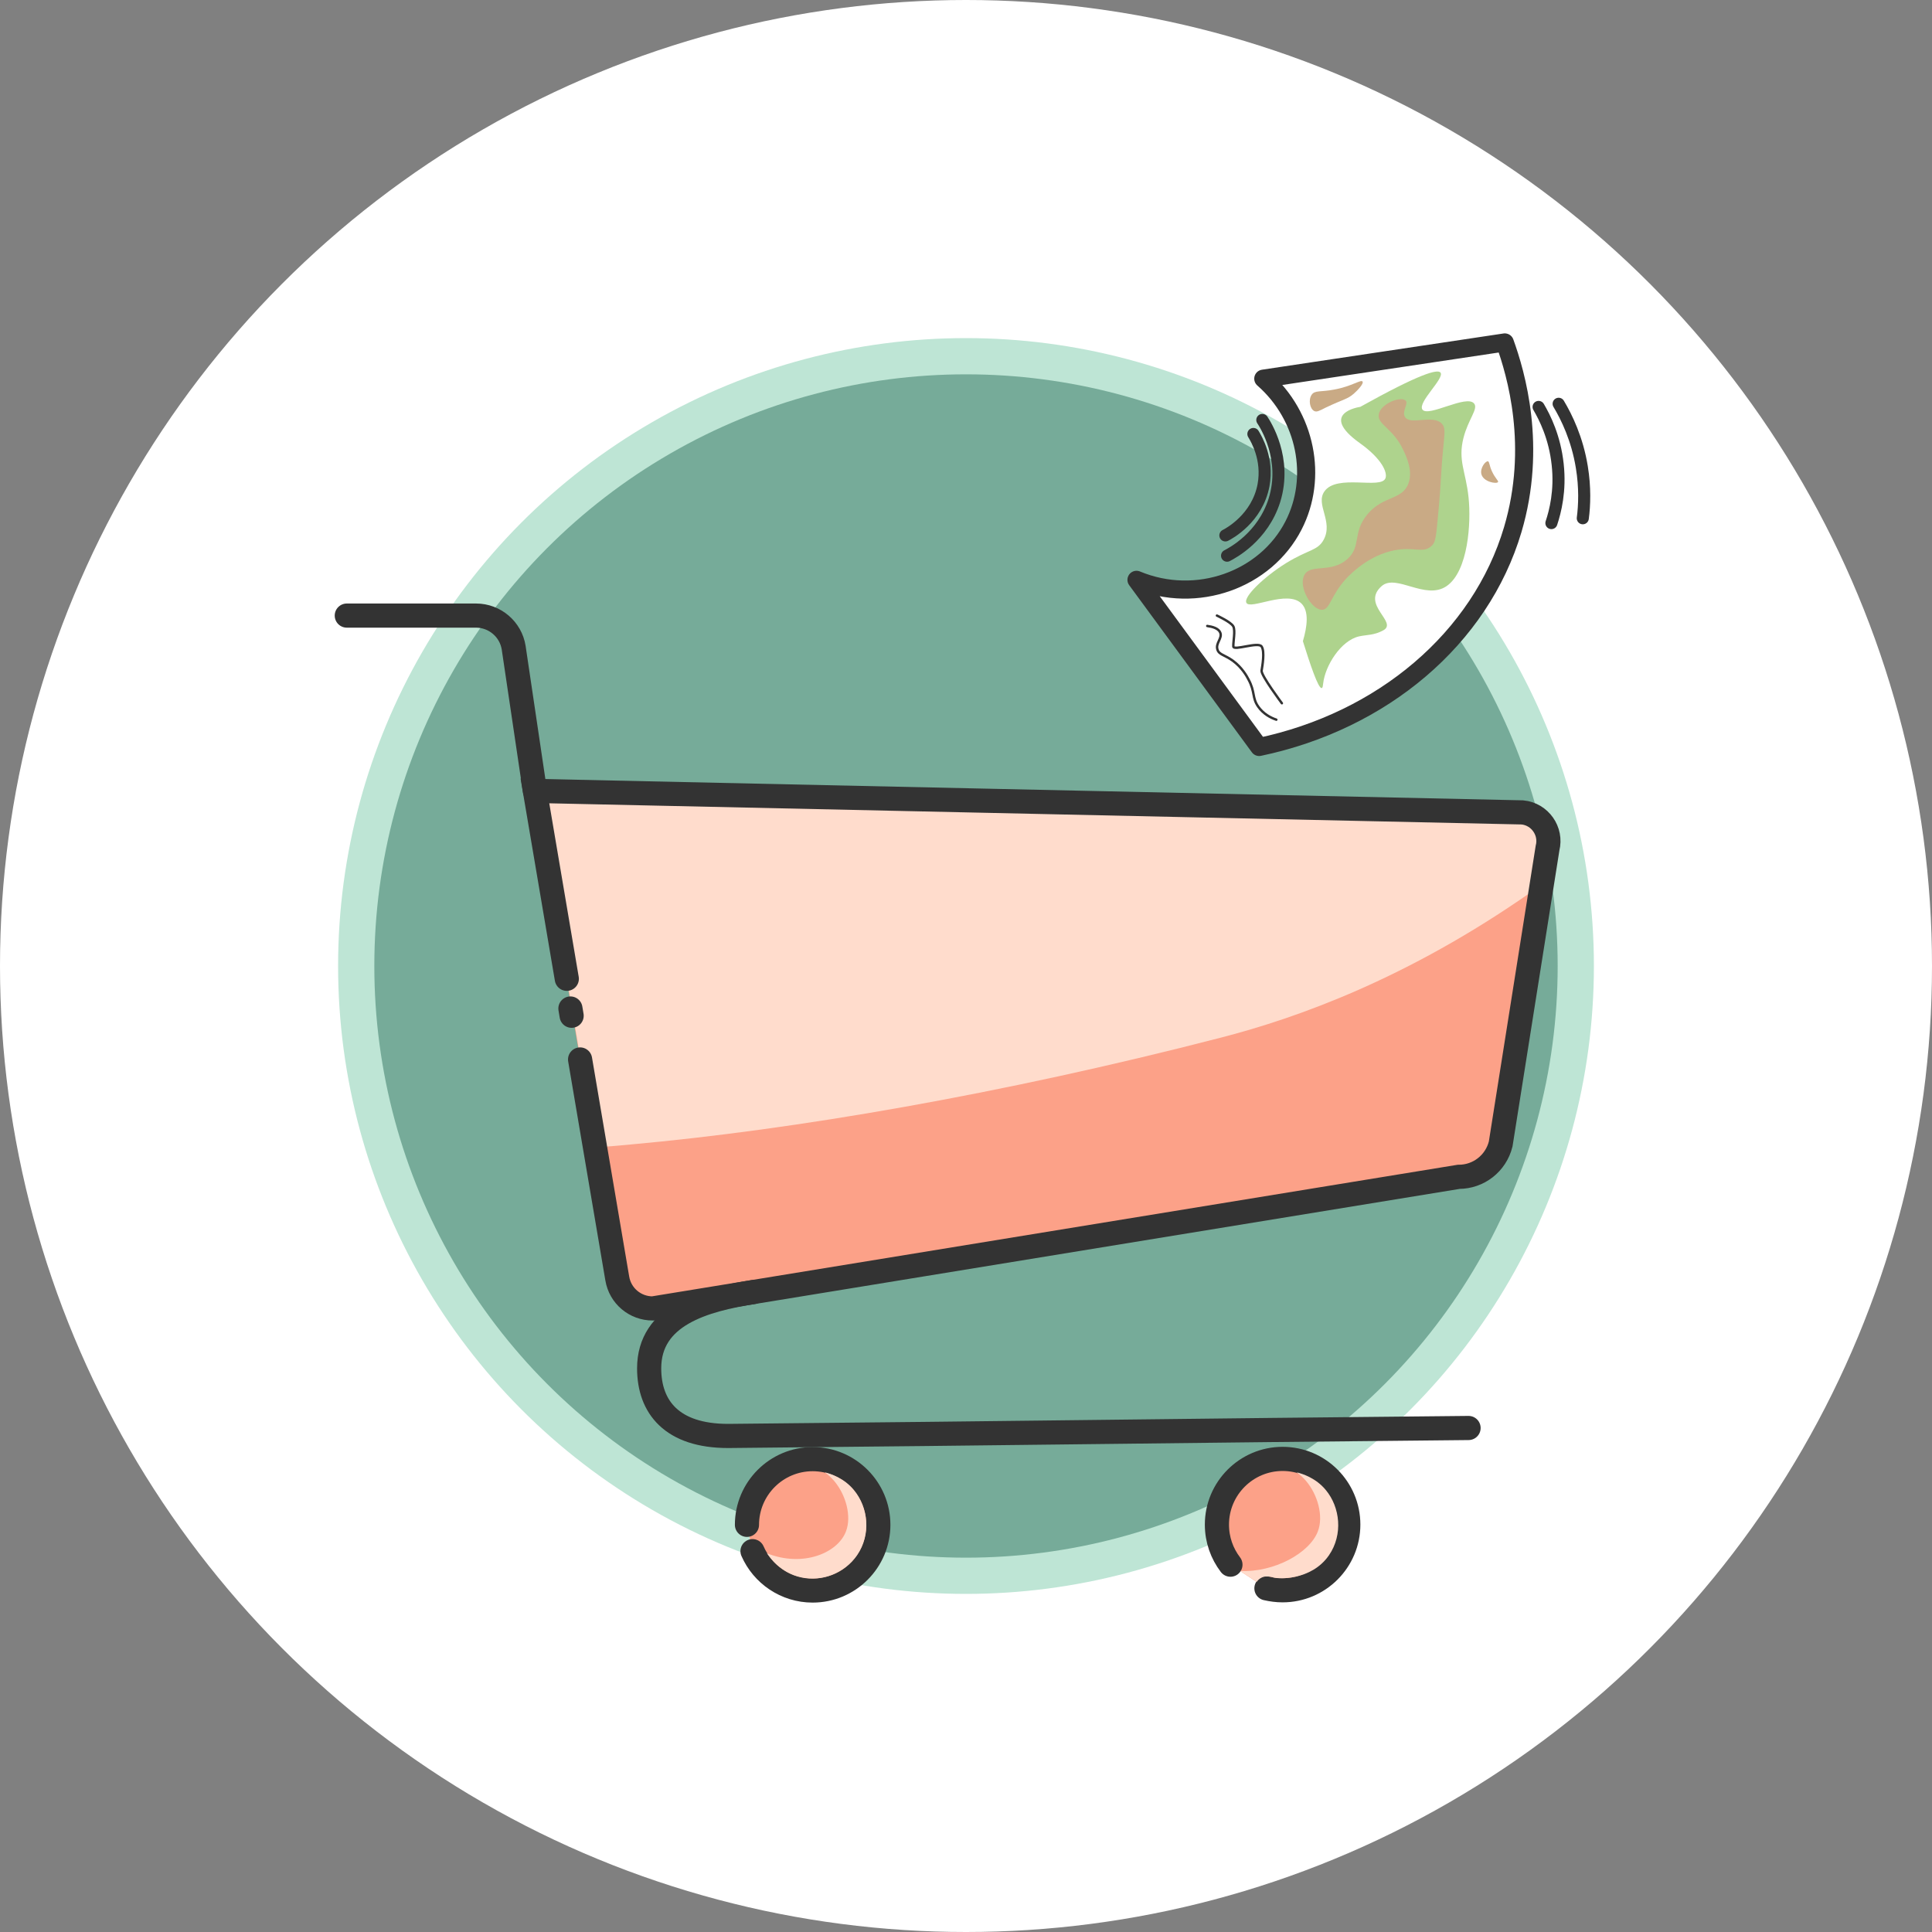 <svg viewBox="0 0 80 80" height="80" width="80" xmlns="http://www.w3.org/2000/svg" data-name="Livello 2" id="Livello_2">
  <rect x="0" y="0" width="80" height="80" fill="#808080" stroke="none"/>
  <defs>
    <style>
      .cls-1 {
        fill: #aed38d;
      }

      .cls-1, .cls-2, .cls-3, .cls-4, .cls-5, .cls-6, .cls-7 {
        stroke-width: 0px;
      }

      .cls-2 {
        fill: #bee5d5;
      }

      .cls-3 {
        fill: #76ab99;
      }

      .cls-8, .cls-9, .cls-10 {
        fill: none;
        stroke-miterlimit: 10;
      }

      .cls-8, .cls-9, .cls-10, .cls-11, .cls-12 {
        stroke: #333;
        stroke-linecap: round;
      }

      .cls-9 {
        stroke-width: .1px;
      }

      .cls-10 {
        stroke-width: .5px;
      }

      .cls-11, .cls-5 {
        fill: #fca188;
      }

      .cls-11, .cls-12 {
        stroke-linejoin: round;
      }

      .cls-4, .cls-12 {
        fill: #fff;
      }

      .cls-12 {
        stroke-width: .75px;
      }

      .cls-6 {
        fill: #c9aa85;
      }

      .cls-7 {
        fill: #ffdccc;
      }
    </style>
  </defs>
  <g id="Sale">
    <g id="base">
      <circle r="40" cy="40" cx="40" class="cls-4"></circle>
      <circle r="26" cy="40" cx="40" class="cls-2"></circle>
      <circle r="24.5" cy="40" cx="40" class="cls-3"></circle>
    </g>
    <g>
      <path d="m22.15,32.75l40.89.89c.72.07,1.22.77,1.04,1.48l-1.94,12.25c-.2.8-.91,1.36-1.74,1.36l-33.37,5.45c-.73,0-1.35-.52-1.47-1.24l-3.42-20.19Z" class="cls-5"></path>
      <path d="m24.04,43.87l-1.88-11.12,40.89.89c.72.07,1.22.77,1.04,1.48-.23.61-.46,1.21-.69,1.82-5.11,3.57-9.64,5.2-12.86,6.03-9.1,2.35-17.66,3.81-24.42,4.42-.55.05-1,.09-1.31.11-.13-.43-.27-.86-.4-1.29l-.37-2.33Z" class="cls-7"></path>
      <path d="m14.36,25.49h5.35c.78,0,1.44.57,1.56,1.33l.88,5.93" class="cls-8"></path>
      <path d="m31.2,53.5c-2.04.32-4.32.95-4.32,3.16,0,1.6.94,2.8,3.27,2.8,11.82-.11,18.84-.22,30.66-.33" class="cls-8"></path>
      <path d="m23.47,40.53l-1.32-7.78,40.89.89c.72.07,1.22.77,1.04,1.48l-1.94,12.25c-.2.8-.91,1.36-1.74,1.36l-33.37,5.45c-.73,0-1.35-.52-1.47-1.24l-1.54-9.07" class="cls-8"></path>
      <line y2="41.76" x2="23.62" y1="42.06" x1="23.67" class="cls-8"></line>
      <path d="m30.93,63.14c0-1.5,1.22-2.72,2.72-2.72s2.72,1.22,2.72,2.72-1.22,2.72-2.72,2.72c-1.11,0-2.07-.67-2.49-1.63" class="cls-11"></path>
      <path d="m50.95,64.79c-.35-.46-.56-1.03-.56-1.66,0-1.5,1.22-2.72,2.72-2.72s2.72,1.22,2.72,2.72-1.22,2.72-2.72,2.72c-.23,0-.45-.03-.67-.08" class="cls-11"></path>
      <path d="m34.17,60.98c.1.07.23.18.36.33.5.58.74,1.48.5,2.1-.34.9-1.78,1.5-3.27.91.1.15.55.82,1.43,1,.85.18,1.78-.17,2.3-.92.59-.86.46-1.99-.13-2.7-.41-.5-.96-.67-1.19-.73Z" class="cls-7"></path>
      <path d="m53.71,60.98c.1.07.23.18.36.33.5.58.74,1.48.5,2.1-.34.9-1.82,1.71-3.22,1.64.23.15.46.3.69.45.03-.05.11-.14.23-.19.09-.04.18-.03.24-.03.12,0,.21.04.22.04.16.06,1.56.15,2.3-.92.59-.86.46-1.99-.13-2.7-.41-.5-.96-.67-1.19-.73Z" class="cls-7"></path>
      <g>
        <path d="m62.31,14.18c.47,1.3,1.35,4.31.33,7.75-1.34,4.51-5.4,7.93-10.5,9-1.69-2.31-3.39-4.61-5.08-6.92,2.5,1.04,5.35-.01,6.5-2.25,1.02-1.98.53-4.52-1.25-6.08,3.33-.5,6.67-1,10-1.5Z" class="cls-12"></path>
        <path d="m56.31,16.85s-1.75.25,0,1.5c.9.64,1.15,1.21,1.06,1.45-.18.48-2.02-.19-2.53.55-.38.54.38,1.24-.03,2-.25.46-.62.39-1.56.97-.9.56-1.77,1.39-1.64,1.64.16.31,1.69-.55,2.28.03.32.32.24.95.06,1.56.29.93.64,1.98.78,1.94.04,0,.05-.11.06-.19.08-.73.73-1.78,1.49-1.95.32-.07.62-.04,1-.25.62-.34-.94-1.06-.07-1.83.6-.53,1.81.6,2.69,0,.9-.62,1.02-2.64.91-3.67-.11-1.07-.45-1.53-.21-2.47.2-.78.62-1.2.44-1.42-.31-.39-1.9.58-2.14.25-.21-.3.92-1.29.75-1.53-.12-.16-.87.05-3.33,1.42Z" class="cls-1"></path>
        <path d="m50.39,25.49s.59.27.68.45-.01.64,0,.83,1.03-.21,1.17,0,.03.81,0,1,.84,1.35.84,1.35" class="cls-9"></path>
        <path d="m61.62,19.1c-.11-.02-.34.28-.28.53.08.33.64.42.69.33.03-.05-.11-.14-.25-.44-.12-.26-.1-.4-.17-.42Z" class="cls-6"></path>
        <path d="m54.31,16.35c-.14.21-.07.58.11.67.1.05.2,0,.47-.14.78-.37.89-.34,1.17-.58.16-.14.42-.42.36-.5-.06-.1-.45.2-1.17.33-.56.11-.81.02-.94.22Z" class="cls-6"></path>
        <path d="m58.19,16.58c-.18-.18-1.03.13-1.1.58-.07.42.6.57,1.02,1.48.14.3.4.86.21,1.38-.26.7-1.05.49-1.71,1.29-.62.76-.23,1.33-.83,1.85-.68.59-1.51.17-1.77.65-.26.48.29,1.44.73,1.44.34,0,.35-.59,1.02-1.31.25-.26.95-.94,1.96-1.15.85-.17,1.18.14,1.54-.17.21-.18.2-.37.33-1.75.07-.77.09-1.54.17-2.31.06-.64.1-.86-.06-1.02-.38-.39-1.29.08-1.52-.27-.15-.23.16-.56.02-.69Z" class="cls-6"></path>
        <path d="m63.71,16.85c.26.44.67,1.26.79,2.38.12,1.09-.1,1.95-.26,2.43" class="cls-10"></path>
        <path d="m64.54,16.72c.33.55.77,1.45.96,2.62.14.85.11,1.59.04,2.12" class="cls-10"></path>
        <path d="m52.27,17.39c.12.18,1.04,1.6.5,3.33-.48,1.51-1.73,2.17-1.96,2.29" class="cls-10"></path>
        <path d="m51.9,17.97c.12.2.62,1.03.42,2.12-.26,1.38-1.44,2.01-1.58,2.08" class="cls-10"></path>
        <path d="m49.99,25.92c.22.03.47.1.54.28.09.23-.2.43-.12.69.06.22.29.22.64.47.38.28.58.64.65.78.28.52.14.75.4,1.12.21.3.51.46.75.54" class="cls-9"></path>
      </g>
    </g>
  </g>
</svg>